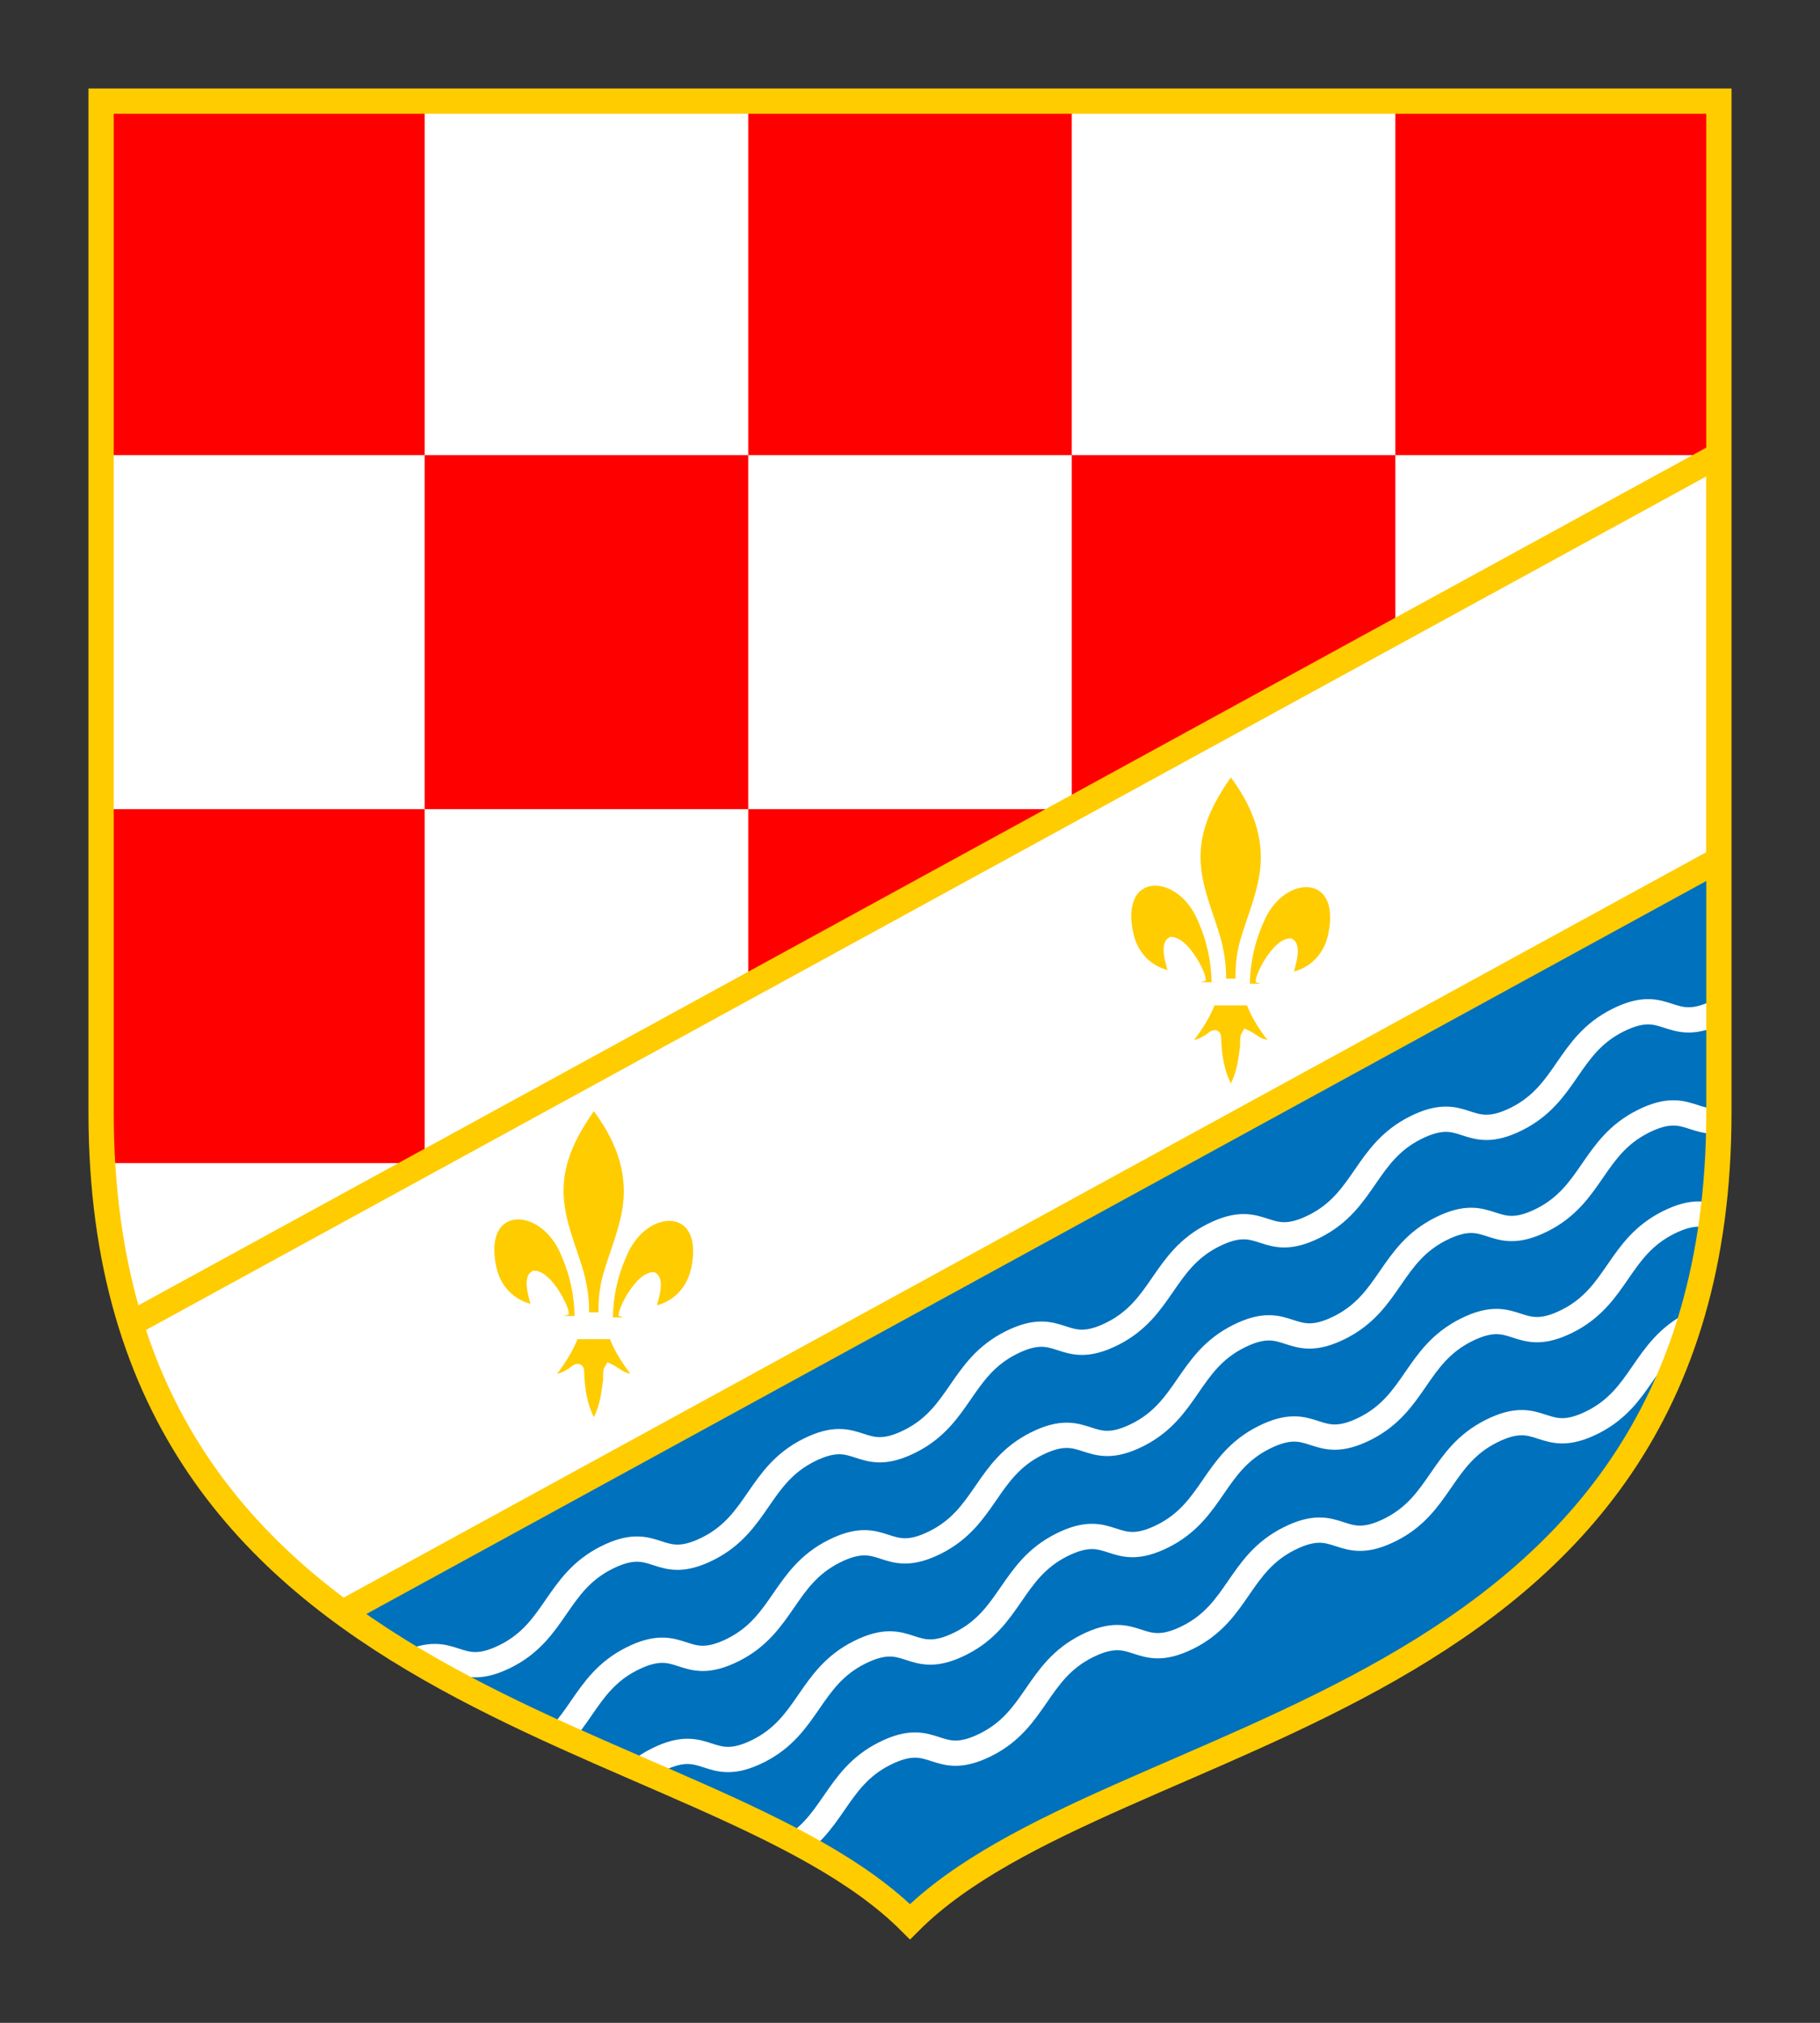 <?xml version="1.0" encoding="UTF-8"?>
<svg xmlns="http://www.w3.org/2000/svg" xmlns:xlink="http://www.w3.org/1999/xlink" width="360" height="400">
<rect width="100%" height="100%" fill="#333333" stroke="none"/>
<clipPath id="cp">
<path id="shield" d="M20,20V220C20,340 140,340 180,380C220,340 340,340 340,220V20z"/>
</clipPath>
<g clip-path="url(#cp)">
<use xlink:href="#shield" fill="#fff"/>
<path d="M20,20h64v280h64V20h64v280h64V20h64v70H20v70h320v70H20z" fill="#f00"/>
<path d="M20,300V380H340V150z" fill="#0071bc"/>
<path d="M20,265v80L340,170v-80z" fill="#fff" stroke="#fc0" stroke-width="5"/>
<path id="wave" d="M20,370c10,-5 10,-14.5 20,-19.5s10,3.25 20,-1.75s10,-14.5 20,-19.5s10,3.25 20,-1.75s10,-14.5 20,-19.5s10,3.25 20,-1.75s10,-14.5 20,-19.5s10,3.25 20,-1.75s10,-14.5 20,-19.5s10,3.25 20,-1.75s10,-14.5 20,-19.5s10,3.25 20,-1.75s10,-14.5 20,-19.5s10,3.25 20,-1.75s10,-14.5 20,-19.5s10,3.25 20,-1.75" fill="none" stroke="#fff" stroke-width="5"/>
<use xlink:href="#wave" x="5" y="20"/>
<use xlink:href="#wave" x="10" y="40"/>
<use xlink:href="#wave" x="15" y="60"/>
<g id="fdl" fill="#fc0" stroke="#fff" stroke-width="2">
<path d="m114.655,260.215c-0.083-4.347-0.982-8.387-2.655-12.215-4.38-11.028-17.758-10.765-14.809,2.723,1.086,4.97,4.778,7.891,9.164,8.392-0.317-1.309-2.058-5.939-0.652-6.845,2.248,0.102,5.038,4.75,5.709,6.967,0.097,0.319,0.07,0.686,0.178,0.999"/>
<path d="m120.226,260.503c0.084-4.347,0.982-8.387,2.655-12.216,4.38-11.028,17.758-10.765,14.809,2.723-1.087,4.97-4.778,7.891-9.164,8.392,0.316-1.309,2.057-5.939,0.652-6.845-2.248,0.102-5.038,4.75-5.709,6.967-0.097,0.318-0.07,0.686-0.178,0.999"/>
<path d="m117.699,218.389c4.614,5.954,7.713,12.836,6.377,20.91-0.737,4.454-2.524,8.579-3.783,12.87-0.788,2.692-0.989,5.504-0.896,8.334h-3.915c0.188-2.851-0.223-5.613-0.895-8.334-1.201-4.318-3.027-8.413-3.783-12.87-1.414-8.333,1.906-14.618,6.357-20.883l0.272-0.415,0.266,0.389z"/>
<path d="m121.351,263.802c0.954,2.765,2.599,5.243,4.369,7.549,0.465,0.633,1.1,1.204,1.594,1.754-1.261-0.022-2.504-0.397-3.72-0.717-1.12-0.4-2.003-1.245-3.068-1.742-0.416,0.665-0.09,1.981-0.322,2.875-0.334,2.784-0.815,5.692-2.393,8.072-0.34,0.912-0.73,0.011-0.999-0.441-1.702-3.102-2.19-6.713-2.28-10.204-0.214-0.803-1.354,0.582-1.871,0.725-1.385,0.956-3.101,1.156-4.717,1.441-0.925,0.034,0.679-0.834,0.793-1.252,1.897-2.314,3.565-4.865,4.66-7.659,0-0.634,0.674-0.332,1.083-0.4h6.87z"/>
</g>
<use xlink:href="#fdl" x="126" y="-66"/>
</g>
<use xlink:href="#shield" fill="none" stroke="#fc0" stroke-width="5"/>
</svg>